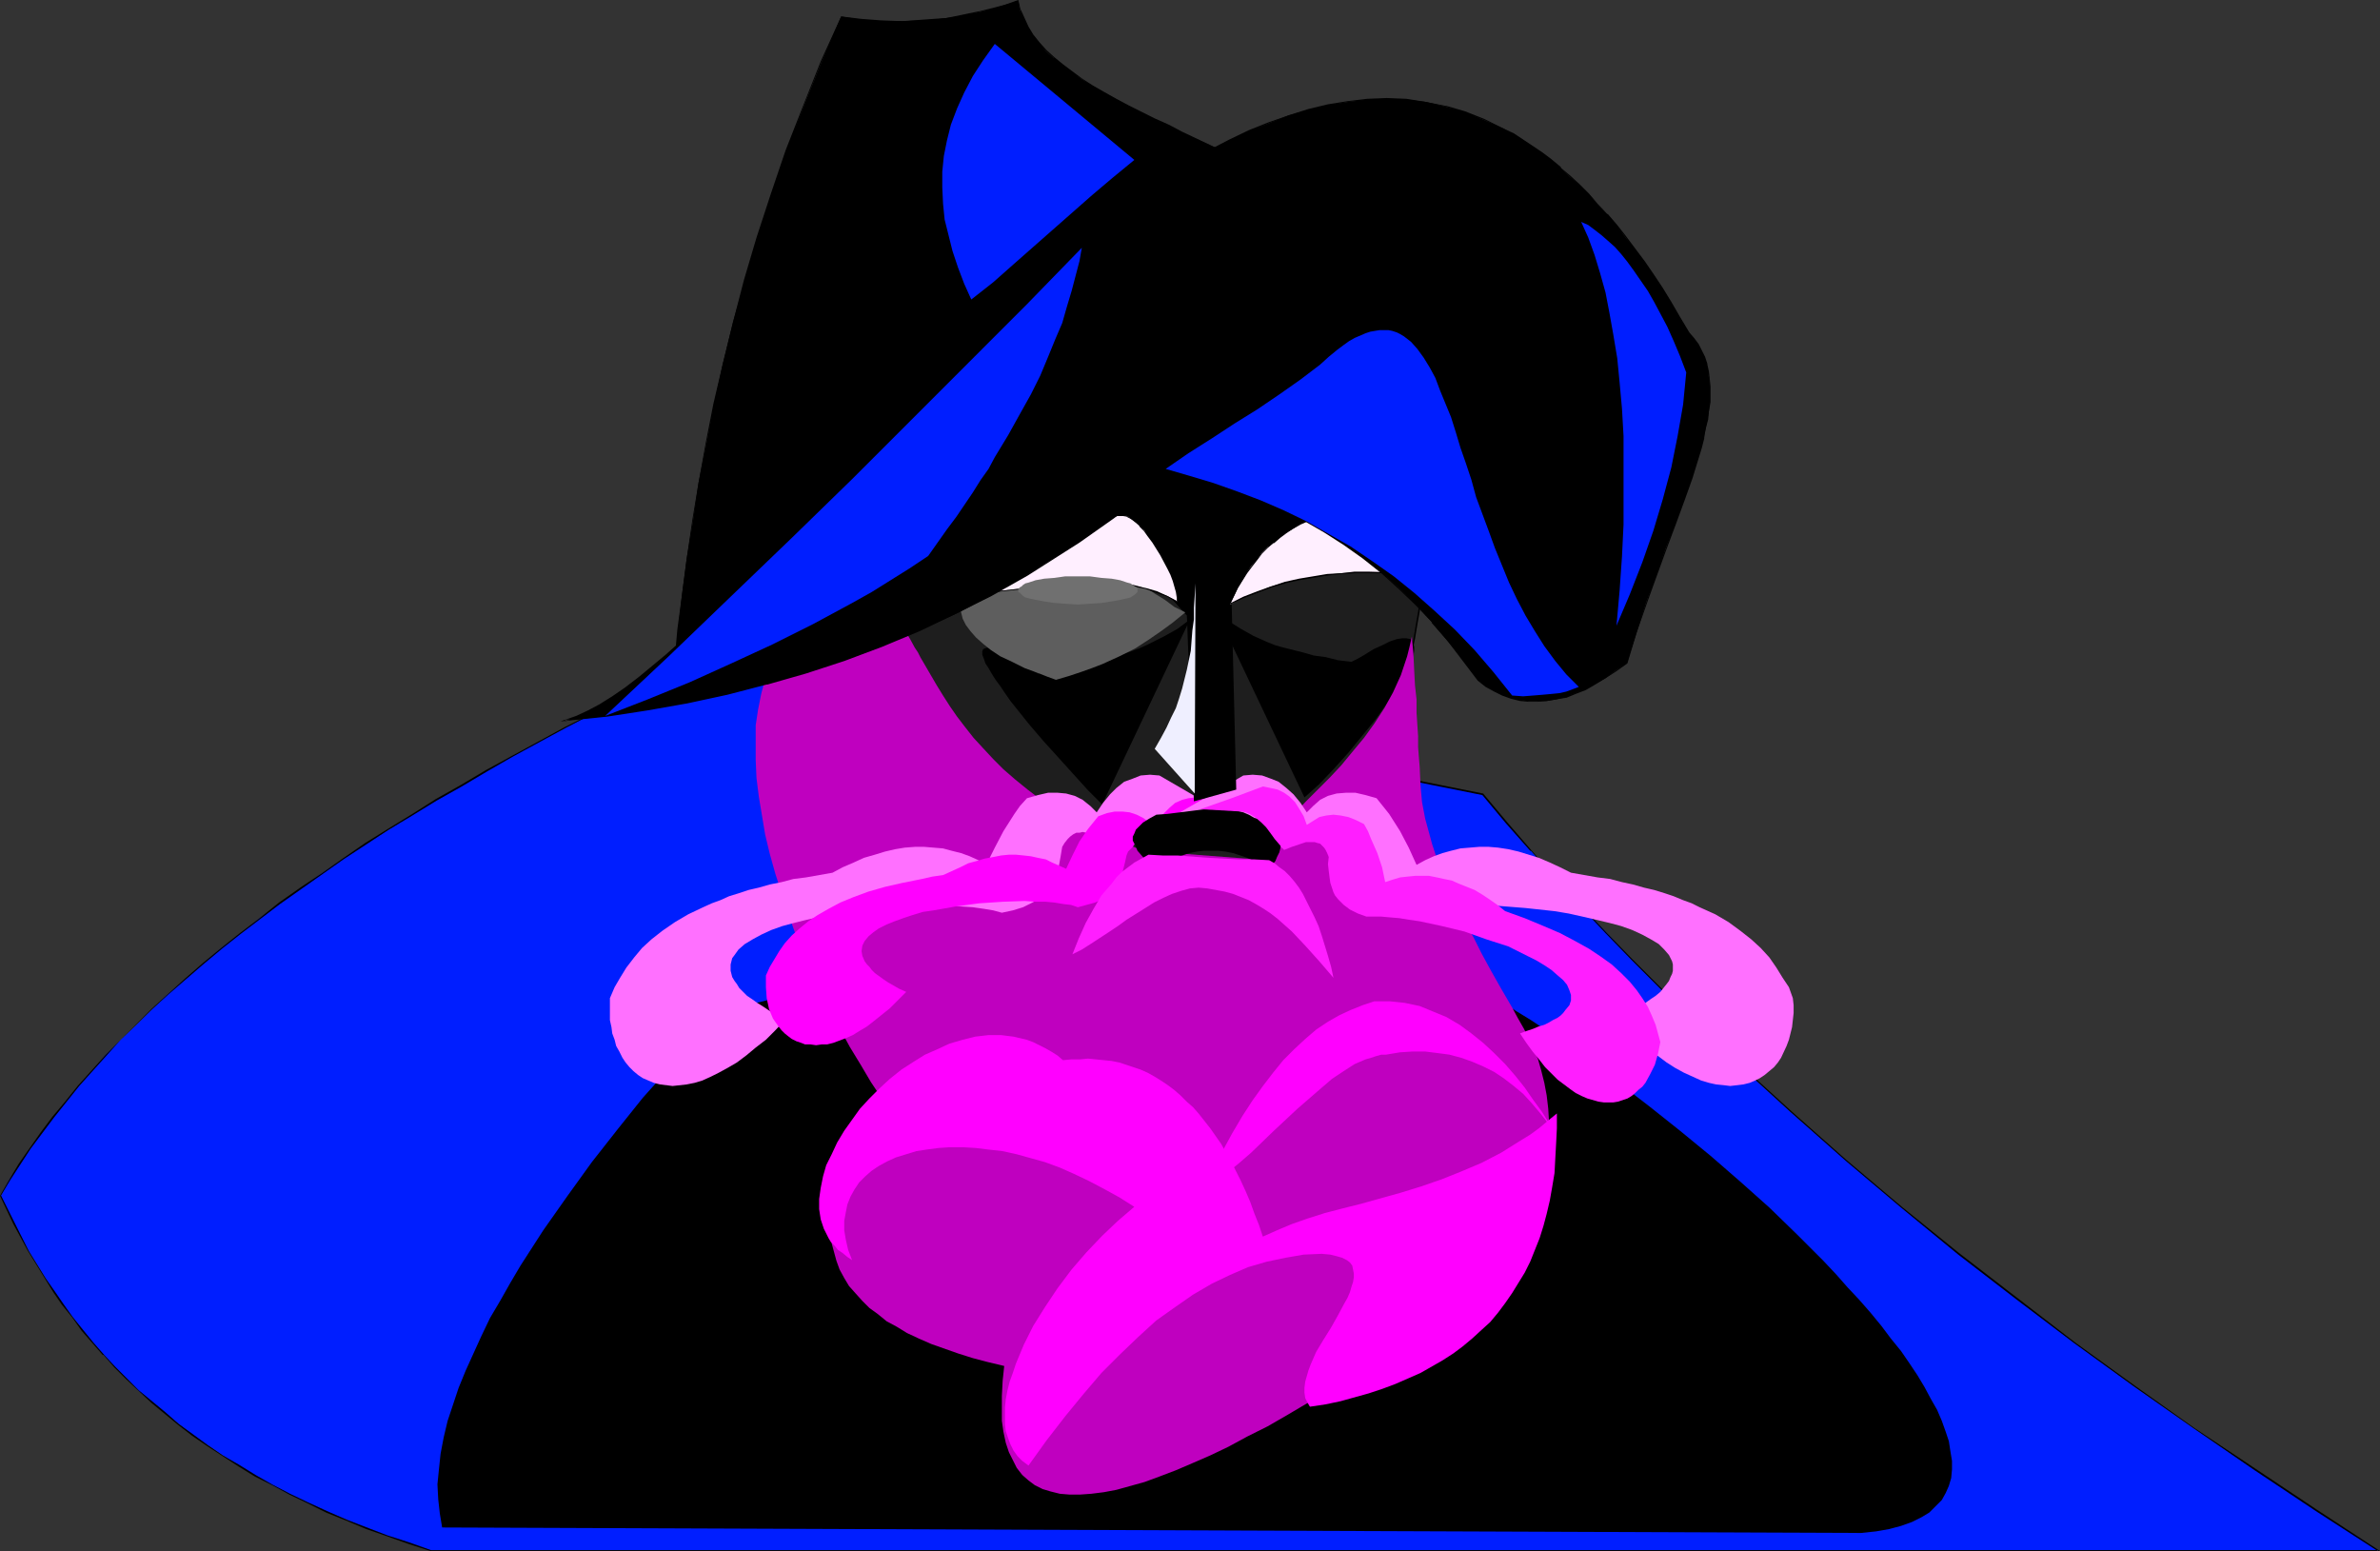 <?xml version="1.0" encoding="UTF-8" standalone="no"?>
<svg
   version="1.0"
   width="129.809mm"
   height="84.583mm"
   id="svg40"
   sodipodi:docname="Sorcerer 1.wmf"
   xmlns:inkscape="http://www.inkscape.org/namespaces/inkscape"
   xmlns:sodipodi="http://sodipodi.sourceforge.net/DTD/sodipodi-0.dtd"
   xmlns="http://www.w3.org/2000/svg"
   xmlns:svg="http://www.w3.org/2000/svg">
  <rect width="100%" height="100%" fill="#333333" stroke="none"/>
  <sodipodi:namedview
     id="namedview40"
     pagecolor="#ffffff"
     bordercolor="#000000"
     borderopacity="0.25"
     inkscape:showpageshadow="2"
     inkscape:pageopacity="0.0"
     inkscape:pagecheckerboard="0"
     inkscape:deskcolor="#d1d1d1"
     inkscape:document-units="mm" />
  <defs
     id="defs1">
    <pattern
       id="WMFhbasepattern"
       patternUnits="userSpaceOnUse"
       width="6"
       height="6"
       x="0"
       y="0" />
  </defs>
  <path
     style="fill:#001eff;fill-opacity:1;fill-rule:evenodd;stroke:none"
     d="m 122.331,146.912 -5.656,3.071 -5.656,2.909 -5.333,2.909 -5.494,3.071 -5.171,3.071 -5.171,2.909 -4.848,3.071 -4.848,3.071 -4.848,2.909 -4.525,3.071 -4.525,3.071 -4.363,3.071 -4.202,3.071 -4.202,3.071 -3.878,3.071 -4.04,3.071 -3.717,3.232 -3.555,3.071 -3.555,3.071 -3.394,3.232 -3.232,3.232 -3.232,3.071 -3.07,3.071 -2.747,3.232 -2.909,3.232 -2.586,3.232 -2.586,3.232 -2.424,3.232 -2.262,3.071 -2.262,3.394 -2.101,3.071 -1.778,3.394 2.747,5.818 3.07,5.657 3.394,5.495 1.778,2.748 1.778,2.748 2.101,2.586 1.939,2.586 2.101,2.586 2.262,2.586 2.262,2.424 2.586,2.586 2.424,2.424 2.586,2.263 2.747,2.263 2.909,2.263 2.909,2.263 3.07,2.101 3.07,2.101 3.232,2.101 3.394,2.101 3.555,1.939 3.717,1.939 3.717,1.778 3.878,1.778 4.04,1.616 4.04,1.778 4.363,1.616 4.363,1.455 4.525,1.455 h 401.576 l -12.766,-8.243 -12.766,-8.404 -12.443,-8.404 -12.443,-8.727 -12.12,-8.889 -12.12,-9.212 -11.958,-9.212 -11.635,-9.536 -11.635,-9.859 -11.312,-9.859 -11.15,-10.182 -10.827,-10.505 -10.827,-10.829 -5.171,-5.495 -5.171,-5.495 -5.171,-5.657 -5.171,-5.657 -5.01,-5.818 -5.01,-5.818 -143.662,-28.768 -19.715,5.98 z"
     id="path1" />
  <path
     style="fill:#000000;fill-opacity:1;fill-rule:evenodd;stroke:none"
     d="m 122.331,146.912 -5.818,2.909 -10.989,5.98 -5.333,2.909 -5.171,3.071 -5.171,2.909 -4.848,3.071 -5.01,3.071 -4.686,2.909 -4.686,3.232 -4.363,3.071 -4.363,2.909 -4.363,3.071 -4.04,3.232 -4.04,3.071 -3.878,3.071 -3.717,3.071 -3.717,3.232 -3.394,3.071 v 0 l -3.394,3.071 -6.464,6.465 -3.07,3.071 -2.909,3.232 v 0 l -2.909,3.232 -2.586,3.232 -2.586,3.071 -2.424,3.232 -2.262,3.232 -2.262,3.232 -1.939,3.232 L 0,246.47 l 2.747,5.818 3.07,5.657 3.394,5.495 1.778,2.909 1.778,2.586 2.101,2.586 1.939,2.748 2.262,2.586 2.101,2.424 h 0.162 l 2.262,2.586 2.424,2.424 2.586,2.424 v 0 l 2.586,2.424 2.747,2.263 2.747,2.263 2.909,2.263 3.07,2.101 3.232,2.101 3.232,2.101 3.394,2.101 3.555,1.778 3.555,1.939 3.717,1.778 3.878,1.939 4.04,1.616 4.202,1.778 4.202,1.455 4.525,1.616 4.525,1.455 h 401.899 l -13.09,-8.566 -12.605,-8.404 -12.605,-8.404 -12.282,-8.727 -12.282,-8.889 -11.958,-9.212 -11.958,-9.212 -11.797,-9.536 -11.474,-9.697 -11.312,-10.02 v 0 l -11.15,-10.182 -10.989,-10.505 -10.666,-10.667 -5.333,-5.495 -5.171,-5.495 -5.171,-5.657 -5.01,-5.657 v 0 l -5.01,-5.818 -5.01,-5.98 -143.824,-28.768 -19.877,5.98 -19.715,6.142 v 0.162 l 19.877,-5.98 19.715,-5.98 v 0 l 143.662,28.768 v 0 l 4.848,5.818 5.01,5.657 h 0.162 l 5.01,5.818 5.171,5.657 5.171,5.495 5.333,5.495 10.666,10.667 10.989,10.505 11.15,10.182 v 0 l 11.312,10.02 11.474,9.697 11.797,9.697 11.958,9.212 11.958,9.051 12.282,8.889 12.443,8.727 12.443,8.566 12.605,8.404 12.766,8.243 0.162,-0.162 H 88.718 88.88 l -4.525,-1.616 -4.525,-1.455 -4.202,-1.616 -4.202,-1.616 -4.04,-1.778 -3.878,-1.778 -3.717,-1.778 -3.717,-1.939 -3.394,-1.939 -3.394,-2.101 -3.394,-1.939 -3.07,-2.101 -3.07,-2.263 -2.909,-2.101 -2.747,-2.424 -2.747,-2.263 -2.747,-2.263 v 0 l -2.424,-2.424 -2.424,-2.424 -2.262,-2.424 v 0 l -2.262,-2.586 -2.101,-2.586 -2.101,-2.586 -1.939,-2.748 -1.778,-2.586 -1.939,-2.748 -3.394,-5.495 -2.909,-5.818 -2.909,-5.818 v 0.162 l 1.939,-3.232 2.101,-3.232 2.101,-3.232 2.424,-3.232 2.424,-3.232 2.586,-3.232 2.586,-3.232 2.747,-3.071 v 0 l 2.909,-3.232 2.909,-3.232 6.464,-6.303 3.394,-3.071 v 0 l 3.555,-3.071 3.555,-3.071 3.878,-3.232 3.878,-3.071 4.04,-3.071 4.04,-3.071 4.363,-3.071 4.363,-3.071 4.363,-3.071 4.686,-3.071 4.686,-3.071 4.848,-2.909 5.01,-3.071 5.171,-2.909 5.171,-3.071 5.333,-3.071 10.989,-5.98 5.656,-2.909 z"
     id="path2" />
  <path
     style="fill:#000000;fill-opacity:1;fill-rule:evenodd;stroke:none"
     d="m 284.092,194.913 -3.878,1.293 -3.878,1.131 -3.878,0.97 -4.202,0.808 -4.04,0.808 -4.202,0.485 -4.202,0.646 -4.363,0.323 -8.726,0.485 -8.888,0.162 -9.05,0.162 h -17.938 -9.05 l -8.888,0.162 -8.726,0.485 -4.202,0.485 -4.363,0.485 -4.202,0.646 -4.202,0.646 -4.04,0.808 -3.878,0.97 -3.878,1.131 -3.878,1.293 -2.262,2.586 -2.424,2.586 -2.586,2.909 -2.424,2.748 -2.586,3.071 -2.747,3.071 -5.171,6.465 -5.333,6.788 -5.01,6.95 -5.01,7.111 -4.686,7.273 -2.101,3.556 -2.101,3.717 -2.101,3.556 -1.778,3.717 -1.616,3.556 -1.616,3.556 -1.454,3.556 -1.131,3.394 -1.131,3.394 -0.808,3.394 -0.646,3.394 -0.323,3.071 -0.323,3.232 0.162,3.071 0.323,2.909 0.485,2.909 292.496,1.131 3.07,-0.323 2.747,-0.485 2.424,-0.646 2.262,-0.808 1.939,-0.97 1.616,-0.97 1.293,-1.293 1.293,-1.293 0.808,-1.455 0.646,-1.455 0.485,-1.616 0.162,-1.778 v -1.778 l -0.323,-1.939 -0.323,-2.101 -0.646,-1.939 -0.808,-2.263 -0.97,-2.263 -1.293,-2.263 -1.293,-2.424 -1.454,-2.424 -1.616,-2.424 -1.778,-2.586 -2.101,-2.586 -1.939,-2.586 -2.262,-2.748 -2.262,-2.586 -2.424,-2.586 -2.424,-2.748 -2.586,-2.748 -5.494,-5.495 -5.656,-5.495 -5.979,-5.333 -6.141,-5.333 -6.302,-5.172 -6.302,-5.01 -6.302,-4.849 -6.141,-4.525 -6.141,-4.364 -2.909,-2.101 -2.909,-1.939 -2.909,-1.778 -2.747,-1.778 -2.747,-1.616 -2.747,-1.616 -2.586,-1.293 -2.424,-1.455 -2.262,-1.131 -2.262,-1.131 -2.101,-0.808 -2.101,-0.97 -1.778,-0.646 -1.778,-0.485 -1.616,-0.485 z"
     id="path3" />
  <path
     style="fill:#000000;fill-opacity:1;fill-rule:evenodd;stroke:none"
     d="m 287.648,51.072 -3.07,-2.101 -3.07,-1.939 -6.464,-4.04 -6.302,-3.394 -6.464,-3.394 -6.302,-3.071 -6.302,-3.071 -5.979,-2.748 -2.909,-1.455 -2.909,-1.293 -5.333,-2.748 -2.586,-1.455 -2.424,-1.293 -2.424,-1.455 -2.101,-1.293 -2.101,-1.455 -1.939,-1.455 -1.778,-1.455 -1.616,-1.455 -1.293,-1.616 -1.293,-1.616 -1.131,-1.778 -0.808,-1.616 -0.808,-1.778 -0.323,-1.939 -2.586,0.808 -2.586,0.808 -2.586,0.646 -2.424,0.485 -2.262,0.485 -2.424,0.323 -2.424,0.323 -2.262,0.162 -4.363,0.162 h -4.363 l -4.202,-0.323 -4.04,-0.646 -4.04,9.374 -3.717,9.212 -3.555,9.051 -3.07,9.051 -2.909,8.889 -2.586,8.889 -2.424,8.566 -2.101,8.566 -1.778,8.243 -1.616,8.243 -1.616,8.081 -1.131,7.758 -1.293,7.758 -0.97,7.434 -0.808,7.273 -0.646,7.111 8.726,-4.849 9.05,-5.01 9.05,-5.172 9.373,-5.495 9.373,-5.495 9.534,-5.495 19.069,-11.313 19.23,-11.475 9.373,-5.495 9.534,-5.495 9.211,-5.495 9.211,-5.172 9.05,-5.01 z"
     id="path4" />
  <path
     style="fill:#000000;fill-opacity:1;fill-rule:evenodd;stroke:none"
     d="m 287.809,51.072 -3.232,-2.263 -3.07,-1.939 -6.302,-3.879 -6.464,-3.556 -6.464,-3.394 -6.302,-3.071 -6.141,-2.909 -6.141,-2.909 -2.747,-1.455 -2.909,-1.293 -5.494,-2.748 -2.424,-1.293 -2.586,-1.455 -2.262,-1.293 -2.262,-1.455 -1.939,-1.455 -1.939,-1.455 -1.778,-1.455 v 0 l -1.616,-1.455 v 0 l -1.454,-1.616 -1.293,-1.616 -0.97,-1.616 -0.808,-1.778 -0.808,-1.778 V 2.101 L 209.918,0 l -2.747,0.97 -2.424,0.646 v 0 l -2.586,0.646 -2.424,0.485 -2.262,0.485 -2.424,0.485 -2.424,0.162 -2.262,0.162 -4.363,0.323 -4.363,-0.162 -4.202,-0.323 -4.04,-0.485 -4.202,9.212 -3.717,9.374 -3.555,9.051 -3.07,9.051 -2.909,8.889 -2.586,8.727 -2.262,8.727 v 0 l -2.101,8.566 -1.939,8.243 -1.616,8.243 -1.454,8.081 -1.293,7.758 -1.131,7.758 -0.97,7.434 -0.97,7.273 -0.646,7.273 9.05,-4.849 8.888,-5.01 9.211,-5.333 9.211,-5.333 9.534,-5.495 9.373,-5.657 19.069,-11.313 19.23,-11.313 9.534,-5.495 9.373,-5.495 9.211,-5.495 9.211,-5.172 9.05,-5.01 8.888,-5.01 h -0.162 l -8.888,4.687 -9.05,5.01 -9.05,5.333 -9.373,5.333 -9.373,5.495 -9.534,5.657 -19.069,11.313 -19.069,11.313 -9.534,5.495 -9.373,5.495 -9.373,5.495 -9.211,5.172 -8.888,5.01 -8.726,4.849 0.162,0.162 0.646,-7.111 0.808,-7.273 0.97,-7.434 1.131,-7.758 1.293,-7.758 1.454,-8.081 1.778,-8.243 1.778,-8.243 2.101,-8.566 v 0 l 2.424,-8.566 2.586,-8.727 2.909,-8.889 3.07,-9.051 3.394,-9.212 3.717,-9.212 4.202,-9.212 h -0.162 l 4.04,0.646 4.202,0.323 h 4.363 l 4.363,-0.162 2.262,-0.162 2.424,-0.323 2.424,-0.323 2.262,-0.485 2.424,-0.646 2.586,-0.485 v 0 l 2.586,-0.808 2.586,-0.808 -0.162,-0.162 0.485,1.939 v 0 l 0.646,1.778 0.808,1.778 1.131,1.616 1.293,1.616 1.454,1.616 v 0 l 1.616,1.455 v 0.162 l 1.778,1.455 1.939,1.455 2.101,1.293 2.101,1.455 2.424,1.455 2.424,1.293 2.586,1.455 5.333,2.748 2.909,1.293 2.909,1.455 5.979,2.748 6.141,2.909 6.464,3.232 6.302,3.232 6.464,3.556 6.302,3.879 3.232,2.101 3.07,2.101 V 51.072 Z"
     id="path5" />
  <path
     style="fill:#1e1e1e;fill-opacity:1;fill-rule:evenodd;stroke:none"
     d="m 173.881,115.073 0.97,2.101 0.485,1.131 0.646,1.131 1.131,2.424 1.131,2.424 1.293,2.748 1.293,2.748 1.454,2.909 1.616,2.909 1.616,3.071 1.616,3.232 1.778,3.071 1.778,3.394 1.939,3.232 1.939,3.394 4.363,6.788 4.525,6.626 2.424,3.394 2.586,3.232 2.747,3.394 2.747,3.071 2.747,3.232 2.909,3.071 3.07,3.071 3.07,2.748 3.232,2.909 3.394,2.586 3.394,2.586 3.555,2.424 3.717,2.263 3.717,2.101 3.717,-2.586 3.555,-2.909 3.232,-2.909 3.232,-2.909 2.909,-3.071 2.747,-3.232 2.586,-3.232 2.424,-3.232 2.262,-3.232 2.101,-3.394 1.939,-3.394 1.778,-3.394 1.616,-3.394 1.454,-3.394 1.293,-3.394 1.293,-3.394 1.131,-3.394 1.131,-3.232 0.97,-3.394 0.808,-3.232 0.808,-3.232 0.646,-3.071 0.646,-3.071 0.485,-3.071 0.485,-2.909 0.485,-2.748 0.323,-2.748 0.323,-2.586 0.323,-2.586 0.323,-2.263 0.162,-2.263 0.162,-2.101 -44.44,-31.354 -4.202,2.748 -4.525,2.586 -4.525,2.424 -4.848,2.101 -4.686,2.101 -5.01,1.939 -10.019,3.556 -10.019,3.717 -4.848,1.939 -5.01,1.939 -4.686,2.101 -4.686,2.424 -4.363,2.586 z"
     id="path6" />
  <path
     style="fill:#000000;fill-opacity:1;fill-rule:evenodd;stroke:none"
     d="m 173.72,115.073 0.97,2.101 0.646,1.131 0.485,1.131 1.131,2.424 1.131,2.586 1.293,2.586 1.454,2.909 1.293,2.748 1.616,3.071 1.616,3.071 1.616,3.071 1.778,3.232 1.778,3.232 1.939,3.394 1.939,3.232 4.363,6.788 4.686,6.788 2.424,3.232 2.586,3.394 2.586,3.232 2.747,3.232 v 0 l 2.909,3.071 2.909,3.071 3.07,3.071 3.07,2.909 v 0 l 3.232,2.909 3.232,2.586 3.555,2.586 3.555,2.424 3.555,2.263 3.878,2.101 3.717,-2.748 3.555,-2.748 v 0 l 3.394,-3.071 3.07,-2.909 3.07,-3.071 v 0 l 2.747,-3.071 2.586,-3.232 2.262,-3.232 2.262,-3.394 2.101,-3.394 1.939,-3.232 1.778,-3.394 1.616,-3.394 1.616,-3.394 1.293,-3.556 1.293,-3.232 1.131,-3.394 1.131,-3.394 0.97,-3.232 v -0.162 l 0.808,-3.232 0.646,-3.232 0.808,-3.071 0.485,-3.071 0.646,-3.071 0.485,-2.909 0.485,-2.748 0.323,-2.748 0.323,-2.586 0.162,-2.586 0.323,-2.263 0.323,-2.263 0.162,-2.101 -44.602,-31.354 -4.202,2.748 -4.525,2.424 -4.686,2.424 -4.686,2.101 -4.848,2.101 -4.848,1.939 -10.019,3.556 -10.019,3.717 -5.01,1.939 -4.848,2.101 -4.848,2.101 -4.525,2.263 -4.525,2.586 -4.363,2.909 0.323,0.162 4.202,-2.748 4.525,-2.586 4.525,-2.424 4.848,-2.101 4.848,-2.101 4.848,-1.778 10.019,-3.717 10.181,-3.717 4.848,-1.939 4.848,-1.939 4.686,-2.101 4.686,-2.424 4.363,-2.586 4.363,-2.748 h -0.162 L 294.112,111.679 v -0.162 l -0.323,2.101 -0.162,2.263 -0.323,2.263 -0.323,2.586 -0.323,2.586 -0.323,2.748 -0.485,2.748 -0.485,2.909 -0.485,3.071 -0.646,3.071 -0.646,3.071 -0.808,3.232 -0.808,3.232 v 0 l -0.97,3.232 -0.97,3.394 -1.131,3.394 -1.293,3.394 -1.454,3.394 -1.454,3.394 -1.616,3.394 -1.778,3.394 -1.939,3.394 -2.101,3.232 -2.262,3.394 -2.424,3.232 -2.586,3.232 -2.747,3.071 h 0.162 l -3.07,3.071 -3.07,3.071 -3.394,2.909 v -0.162 l -3.394,2.909 -3.717,2.748 v 0 l -3.717,-2.263 -3.717,-2.101 -3.394,-2.424 -3.555,-2.586 -3.232,-2.748 -3.232,-2.748 v 0 l -3.232,-2.909 -2.909,-3.071 -3.07,-3.071 -2.747,-3.071 v 0 l -2.747,-3.232 -2.586,-3.232 -2.586,-3.394 -2.424,-3.232 -4.525,-6.788 -4.363,-6.626 -1.939,-3.394 -1.939,-3.394 -1.939,-3.232 -1.616,-3.232 -1.778,-3.071 -1.616,-3.071 -1.454,-2.909 -1.454,-2.909 -1.293,-2.909 -1.293,-2.586 -1.293,-2.586 -0.97,-2.263 -0.646,-1.293 -0.485,-0.97 -0.97,-2.101 v 0.162 z"
     id="path7" />
  <path
     style="fill:#000000;fill-opacity:1;fill-rule:evenodd;stroke:none"
     d="m 245.309,127.679 -18.099,38.142 -2.909,-2.909 -3.07,-3.394 -6.141,-6.788 -2.909,-3.394 -2.586,-3.232 -1.293,-1.616 -1.131,-1.616 -0.97,-1.455 -0.97,-1.293 -0.808,-1.293 -0.646,-1.131 -0.646,-0.97 -0.323,-0.97 -0.323,-0.808 v -0.646 l 0.162,-0.485 0.323,-0.162 0.485,-0.162 0.808,0.162 0.97,0.323 1.293,0.485 1.454,0.646 1.616,0.97 0.97,0.646 1.131,0.646 2.262,1.455 2.909,-0.485 2.747,-0.485 2.424,-0.485 2.424,-0.646 2.424,-0.485 2.101,-0.646 2.101,-0.646 1.939,-0.646 1.778,-0.646 1.778,-0.808 1.616,-0.808 1.616,-0.808 2.909,-1.616 z"
     id="path8" />
  <path
     style="fill:#000000;fill-opacity:1;fill-rule:evenodd;stroke:none"
     d="m 250.803,126.225 18.099,38.142 3.07,-2.748 3.07,-3.232 2.909,-3.232 2.909,-3.556 2.747,-3.394 2.424,-3.394 1.131,-1.616 0.97,-1.455 0.808,-1.455 0.808,-1.455 0.646,-1.293 0.485,-1.293 0.485,-1.131 0.162,-0.97 v -0.808 l -0.162,-0.646 -0.162,-0.646 -0.485,-0.323 -0.808,-0.162 h -0.808 l -1.131,0.162 -1.454,0.485 -1.616,0.808 -1.778,0.808 -2.101,1.293 -1.131,0.646 -1.293,0.646 -2.747,-0.323 -2.586,-0.646 -2.424,-0.323 -2.262,-0.646 -1.939,-0.485 -1.939,-0.485 -1.778,-0.485 -1.616,-0.646 -2.909,-1.293 -2.586,-1.455 -2.586,-1.616 z"
     id="path9" />
  <path
     style="fill:#bf00bf;fill-opacity:1;fill-rule:evenodd;stroke:none"
     d="m 235.774,175.357 23.27,1.778 1.616,-2.263 1.939,-2.424 1.939,-2.424 2.262,-2.263 2.262,-2.424 2.424,-2.424 2.586,-2.586 2.424,-2.586 2.262,-2.748 2.424,-2.909 2.101,-2.909 2.101,-3.232 1.778,-3.232 1.616,-3.556 0.646,-1.939 0.646,-1.939 0.485,-1.939 0.485,-2.101 0.323,3.556 0.162,3.394 0.162,3.071 0.323,2.909 v 2.748 l 0.162,2.424 0.162,2.424 v 2.263 l 0.162,2.101 0.162,1.939 0.162,3.717 0.323,3.556 0.646,3.394 0.97,3.556 0.485,1.778 0.646,1.939 0.646,2.101 0.97,2.263 0.97,2.101 1.131,2.424 1.293,2.748 1.293,2.748 1.616,2.909 1.616,3.232 1.939,3.556 2.101,3.717 2.262,3.879 1.131,2.101 1.293,2.263 0.97,1.939 0.97,2.101 0.97,2.263 0.646,2.263 0.646,2.586 0.485,2.586 0.323,2.748 0.162,2.748 v 2.909 2.909 l -0.323,2.909 -0.323,3.071 -0.485,3.071 -0.808,2.909 -0.808,3.071 -0.97,2.909 -1.293,2.909 -1.293,2.748 -1.616,2.748 -1.616,2.748 -1.939,2.586 -1.939,2.424 -2.262,2.263 -2.424,2.263 -2.747,1.939 -2.747,1.939 -3.07,1.616 -3.232,1.455 -3.394,1.293 -3.717,1.131 -3.717,0.646 -4.04,0.646 -4.686,2.586 -4.363,2.586 -4.202,2.424 -4.202,2.101 -3.878,2.101 -3.717,1.778 -3.717,1.616 -3.394,1.455 -3.394,1.293 -3.07,1.131 -2.909,0.808 -2.909,0.808 -2.586,0.485 -2.586,0.323 -2.262,0.162 h -2.262 l -1.939,-0.162 -1.939,-0.485 -1.616,-0.485 -1.616,-0.808 -1.293,-0.97 -1.293,-1.131 -1.131,-1.455 -0.808,-1.616 -0.808,-1.616 -0.646,-1.939 -0.485,-2.263 -0.323,-2.263 v -2.586 -2.586 l 0.162,-3.071 0.323,-3.071 -3.394,-0.808 -3.07,-0.808 -3.07,-0.97 -2.747,-0.97 -2.747,-0.97 -2.586,-1.131 -2.424,-1.131 -2.101,-1.293 -2.101,-1.131 -1.778,-1.455 -1.778,-1.293 -1.454,-1.455 -1.454,-1.616 -1.293,-1.455 -0.97,-1.616 -0.97,-1.778 -0.646,-1.778 -0.485,-1.778 -0.485,-1.778 -0.162,-1.939 v -2.101 -2.101 l 0.323,-1.939 0.485,-2.263 0.646,-2.263 0.646,-2.263 0.97,-2.424 1.293,-2.263 1.131,-2.586 1.616,-2.424 1.616,-2.586 1.778,-2.748 -2.262,-3.394 -2.101,-3.556 -2.262,-3.717 -2.101,-3.879 -1.939,-3.717 -2.101,-4.04 -1.778,-3.879 -1.616,-4.04 -1.778,-4.04 -1.454,-4.04 -1.293,-4.04 -1.293,-4.04 -1.131,-4.04 -0.97,-4.04 -0.646,-3.879 -0.646,-3.879 -0.485,-3.879 -0.162,-3.717 v -3.556 -3.556 l 0.485,-3.232 0.646,-3.232 0.808,-3.071 0.97,-2.909 1.454,-2.748 1.454,-2.586 1.939,-2.424 2.101,-2.101 1.131,-0.97 1.293,-0.808 1.293,-0.808 1.454,-0.97 1.454,-0.646 1.454,-0.646 1.616,-0.646 1.778,-0.485 1.293,0.323 1.131,0.485 1.131,0.808 1.131,0.808 0.97,0.97 0.97,1.293 0.97,1.131 0.97,1.455 1.939,3.232 0.97,1.778 0.646,0.97 0.485,0.97 2.262,3.879 1.131,1.939 1.293,2.101 1.454,2.263 1.454,2.101 1.616,2.101 1.778,2.263 1.939,2.101 2.101,2.263 2.101,2.101 2.424,2.101 2.586,2.101 2.747,2.101 2.909,1.939 3.07,1.778 3.394,1.778 3.717,1.778 3.878,1.616 z"
     id="path10" />
  <path
     style="fill:#ff70ff;fill-opacity:1;fill-rule:evenodd;stroke:none"
     d="m 254.035,168.569 -15.029,-8.727 -1.939,-0.162 -1.939,0.162 -1.616,0.646 -1.778,0.646 -1.616,1.293 -1.293,1.293 -1.454,1.778 -1.293,1.939 -1.293,-1.293 -1.616,-1.293 -1.616,-0.808 -1.778,-0.485 -1.778,-0.162 h -1.939 l -2.101,0.485 -2.262,0.646 -1.454,1.616 -1.131,1.616 -2.262,3.556 -1.778,3.394 -1.778,3.556 -1.616,-0.97 -1.778,-0.808 -1.778,-0.646 -1.939,-0.485 -1.778,-0.485 -1.939,-0.162 -1.939,-0.162 h -1.939 l -2.101,0.162 -1.939,0.323 -2.101,0.485 -2.101,0.646 -2.262,0.646 -2.101,0.97 -2.262,0.97 -2.101,1.131 -2.747,0.485 -2.747,0.485 -2.586,0.323 -2.424,0.646 -2.424,0.485 -2.262,0.646 -2.101,0.485 -1.939,0.646 -2.101,0.646 -1.778,0.808 -1.778,0.646 -1.778,0.808 -3.07,1.455 -2.747,1.616 -2.586,1.778 -2.262,1.778 -1.939,1.778 -1.616,1.939 -1.616,2.101 -1.293,2.101 -1.131,1.939 -0.97,2.263 v 1.455 1.616 1.455 l 0.323,1.455 0.162,1.293 0.485,1.293 0.323,1.293 0.646,1.131 0.646,1.293 0.646,0.97 0.808,0.97 0.808,0.808 0.97,0.808 0.97,0.646 1.131,0.485 1.131,0.485 1.293,0.323 1.293,0.162 1.293,0.162 1.454,-0.162 1.454,-0.162 1.616,-0.323 1.616,-0.485 1.778,-0.808 1.616,-0.808 1.778,-0.97 1.939,-1.131 1.939,-1.455 1.939,-1.616 2.101,-1.616 1.939,-1.939 2.101,-2.263 -1.616,-0.808 -1.454,-0.808 -1.454,-0.97 -1.293,-0.808 -1.131,-0.808 -0.97,-0.646 -0.808,-0.808 -0.808,-0.808 -0.485,-0.808 -0.485,-0.646 -0.485,-0.808 -0.162,-0.646 -0.162,-0.646 v -0.646 -0.646 l 0.162,-0.646 0.162,-0.646 0.485,-0.646 0.808,-1.131 1.293,-1.131 1.616,-0.97 1.778,-0.97 2.101,-0.97 2.262,-0.808 2.424,-0.646 2.586,-0.646 2.909,-0.646 2.747,-0.646 3.07,-0.485 5.979,-0.646 5.979,-0.485 5.818,-0.162 2.747,0.162 2.586,0.162 2.424,0.162 2.262,0.323 1.939,0.323 1.778,0.485 2.262,-0.485 2.101,-0.646 1.939,-0.97 0.97,-0.485 0.808,-0.646 0.808,-0.808 0.646,-0.808 0.646,-0.97 0.646,-1.131 0.485,-1.455 0.485,-1.455 0.323,-1.778 0.323,-1.939 0.485,-0.808 0.646,-0.808 0.485,-0.485 0.646,-0.485 0.646,-0.323 h 0.646 l 0.646,-0.162 0.808,0.162 0.808,0.162 0.646,0.162 1.778,0.808 1.616,0.97 1.778,1.293 1.616,-1.131 1.293,-1.293 1.293,-1.293 1.454,-1.293 1.454,-1.131 1.616,-0.808 0.808,-0.323 0.97,-0.323 0.97,-0.162 h 1.131 z"
     id="path11" />
  <path
     style="fill:#ff70ff;fill-opacity:1;fill-rule:evenodd;stroke:none"
     d="m 157.075,209.136 -3.07,-0.162 -2.909,-0.485 -2.586,-0.323 -2.424,-0.646 -2.101,-0.485 -1.939,-0.646 -1.616,-0.808 -1.454,-0.808 -1.131,-0.97 -0.97,-0.97 -0.646,-0.97 -0.485,-1.131 -0.323,-1.293 0.162,-1.293 0.162,-1.455 0.485,-1.455 -1.293,1.455 -1.131,1.293 -1.131,1.455 -0.97,1.455 -0.808,1.455 -0.808,1.455 -0.485,1.455 -0.323,1.455 -0.162,1.616 -0.162,1.455 0.162,1.616 0.323,1.455 0.646,1.616 0.646,1.455 0.97,1.616 1.293,1.616 1.131,0.485 1.293,0.485 h 1.293 1.454 l 1.454,-0.162 1.293,-0.485 1.616,-0.485 1.454,-0.646 1.616,-0.97 1.454,-0.808 1.778,-1.131 1.616,-1.131 3.232,-2.424 z"
     id="path12" />
  <path
     style="fill:#ff70ff;fill-opacity:1;fill-rule:evenodd;stroke:none"
     d="m 200.707,179.074 0.808,0.323 0.646,0.323 0.323,0.323 0.323,0.323 v 0.323 0.323 l -0.323,0.808 -0.646,0.808 -0.485,0.808 -0.485,0.808 -0.162,0.323 -0.162,0.323 -0.646,-0.485 -0.808,-0.485 -0.97,-0.485 -0.97,-0.323 -1.131,-0.323 -1.131,-0.162 -2.424,-0.323 -2.747,-0.162 h -3.07 l -3.232,0.323 -3.555,0.323 -3.717,0.646 -3.878,0.646 -4.04,0.808 -4.202,0.808 -4.202,0.97 -4.363,0.97 -9.05,2.101 2.747,-0.485 2.586,-0.323 2.586,-0.646 2.586,-0.485 2.262,-0.646 2.424,-0.485 4.202,-1.293 4.04,-1.293 3.878,-1.293 1.616,-0.646 1.778,-0.646 3.232,-1.131 3.07,-1.131 2.747,-0.808 2.747,-0.646 2.586,-0.485 h 2.424 1.131 l 1.131,0.162 1.131,0.323 1.131,0.323 1.131,0.485 z"
     id="path13" />
  <path
     style="fill:#ff00ff;fill-opacity:1;fill-rule:evenodd;stroke:none"
     d="m 260.014,171.478 -5.979,-3.556 -5.979,-3.394 -1.616,-0.162 -1.454,0.162 -1.293,0.323 -1.454,0.646 -1.131,0.97 -1.131,1.131 -1.131,1.293 -0.97,1.616 -1.131,-1.131 -1.131,-0.808 -1.293,-0.646 -1.454,-0.485 -1.454,-0.162 h -1.616 l -1.616,0.323 -1.778,0.646 -2.101,2.586 -1.778,2.586 -1.454,2.909 -1.293,2.748 -1.454,-0.646 -1.454,-0.646 -1.293,-0.646 -1.616,-0.323 -1.454,-0.323 -1.454,-0.162 -1.616,-0.162 h -1.454 l -1.616,0.162 -1.616,0.323 -1.778,0.323 -1.616,0.485 -1.778,0.485 -1.616,0.808 -1.778,0.808 -1.778,0.808 -2.262,0.323 -2.101,0.485 -4.04,0.808 -3.555,0.808 -3.394,0.97 -3.07,1.131 -2.747,1.131 -2.424,1.293 -2.262,1.293 -1.939,1.293 -1.778,1.455 -1.616,1.455 -1.454,1.616 -1.131,1.616 -0.97,1.616 -0.97,1.616 -0.808,1.778 v 2.424 l 0.162,2.263 0.485,2.263 0.808,1.939 1.131,1.616 0.646,0.808 0.646,0.646 0.808,0.646 0.646,0.485 0.97,0.485 0.97,0.323 0.808,0.323 h 1.131 l 1.131,0.162 1.131,-0.162 h 1.131 l 1.293,-0.323 1.293,-0.485 1.293,-0.485 1.454,-0.646 1.293,-0.808 1.616,-0.97 1.454,-1.131 1.616,-1.293 1.616,-1.293 1.616,-1.616 1.778,-1.778 -1.454,-0.646 -1.131,-0.646 -1.131,-0.646 -0.97,-0.646 -1.778,-1.293 -0.646,-0.646 -0.485,-0.646 -0.485,-0.485 -0.485,-0.646 -0.485,-1.131 -0.162,-0.97 0.162,-1.131 0.485,-0.97 0.808,-0.97 0.97,-0.808 1.131,-0.808 1.616,-0.808 1.616,-0.646 1.778,-0.646 1.939,-0.646 2.101,-0.646 2.262,-0.323 4.525,-0.808 4.848,-0.646 4.848,-0.323 4.525,-0.162 2.262,0.162 h 2.101 l 1.778,0.162 1.939,0.323 1.454,0.162 1.454,0.485 1.778,-0.485 1.778,-0.485 1.454,-0.646 1.454,-0.97 0.485,-0.646 0.646,-0.646 0.646,-0.808 0.323,-0.808 0.485,-1.131 0.323,-1.293 0.323,-1.293 0.323,-1.455 0.323,-0.808 0.485,-0.485 0.485,-0.485 0.323,-0.485 0.646,-0.162 0.485,-0.162 h 0.485 0.646 l 1.131,0.485 1.454,0.485 1.293,0.808 1.293,0.97 1.293,-0.808 1.131,-0.97 2.101,-2.101 1.131,-0.808 1.293,-0.808 1.454,-0.485 0.808,-0.162 h 0.97 z"
     id="path14" />
  <path
     style="fill:#ff00ff;fill-opacity:1;fill-rule:evenodd;stroke:none"
     d="m 182.931,203.802 -2.586,-0.323 -2.262,-0.323 -2.101,-0.323 -1.939,-0.323 -1.616,-0.485 -1.454,-0.485 -1.293,-0.646 -1.131,-0.646 -0.97,-0.808 -0.808,-0.646 -0.485,-0.808 -0.485,-0.97 -0.162,-0.97 v -1.131 l 0.323,-0.97 0.323,-1.293 -1.939,2.263 -0.97,1.131 -0.808,1.131 -0.646,1.131 -0.485,1.131 -0.485,1.293 -0.323,1.131 -0.162,1.131 v 1.293 l 0.162,1.131 0.162,1.293 0.485,1.131 0.646,1.293 0.808,1.293 0.97,1.293 0.97,0.485 0.97,0.162 0.97,0.162 h 1.131 l 1.131,-0.323 1.131,-0.323 1.293,-0.323 1.131,-0.646 1.293,-0.646 1.293,-0.646 2.424,-1.778 2.747,-1.939 z"
     id="path15" />
  <path
     style="fill:#ff00ff;fill-opacity:1;fill-rule:evenodd;stroke:none"
     d="m 217.675,179.882 0.646,0.162 0.323,0.323 0.485,0.162 0.162,0.323 v 0.162 0.323 l -0.323,0.646 -0.323,0.646 -0.485,0.646 -0.485,0.646 -0.162,0.646 -1.131,-0.808 -1.616,-0.646 -1.778,-0.485 -1.939,-0.323 h -2.262 -2.424 l -2.586,0.162 -2.747,0.323 -3.07,0.323 -3.07,0.646 -3.232,0.485 -3.394,0.808 -3.394,0.646 -3.394,0.808 -7.11,1.778 4.202,-0.646 4.04,-0.97 3.717,-0.808 3.555,-1.131 3.07,-0.97 3.07,-1.131 2.747,-0.97 2.586,-0.97 2.424,-0.808 2.262,-0.646 2.101,-0.485 2.101,-0.323 1.939,-0.162 1.778,0.162 1.939,0.646 z"
     id="path16" />
  <path
     style="fill:#ff70ff;fill-opacity:1;fill-rule:evenodd;stroke:none"
     d="m 241.269,168.569 7.595,-4.364 7.434,-4.364 1.939,-0.162 1.939,0.162 1.778,0.646 1.616,0.646 1.616,1.293 1.454,1.293 1.454,1.778 1.293,1.939 1.293,-1.293 1.454,-1.293 1.616,-0.808 1.778,-0.485 1.939,-0.162 h 1.939 l 2.101,0.485 2.262,0.646 1.293,1.616 1.293,1.616 1.131,1.778 1.131,1.778 1.778,3.394 1.616,3.556 1.778,-0.97 1.778,-0.808 1.778,-0.646 1.778,-0.485 1.939,-0.485 1.939,-0.162 1.939,-0.162 h 1.939 l 1.939,0.162 2.101,0.323 2.101,0.485 2.101,0.646 2.101,0.646 2.262,0.97 2.101,0.97 2.262,1.131 2.747,0.485 2.747,0.485 2.586,0.323 2.424,0.646 2.262,0.485 2.262,0.646 2.101,0.485 2.101,0.646 1.939,0.646 1.939,0.808 1.778,0.646 1.616,0.808 3.232,1.455 2.747,1.616 2.424,1.778 2.262,1.778 1.939,1.778 1.778,1.939 1.454,2.101 1.293,2.101 1.293,1.939 0.808,2.263 0.162,1.455 v 1.616 l -0.162,1.455 -0.162,1.455 -0.323,1.293 -0.323,1.293 -0.485,1.293 -1.131,2.424 -0.646,0.97 -0.808,0.97 -0.97,0.808 -0.97,0.808 -0.97,0.646 -0.97,0.485 -1.131,0.485 -1.293,0.323 -1.293,0.162 -1.454,0.162 -1.293,-0.162 -1.616,-0.162 -1.454,-0.323 -1.616,-0.485 -1.778,-0.808 -1.778,-0.808 -1.778,-0.97 -1.778,-1.131 -1.939,-1.455 -1.939,-1.616 -2.101,-1.616 -2.101,-1.939 -2.101,-2.263 1.616,-0.808 1.616,-0.808 1.454,-0.97 1.131,-0.808 1.131,-0.808 0.97,-0.646 0.97,-0.808 0.646,-0.808 0.646,-0.808 0.485,-0.646 0.323,-0.808 0.323,-0.646 0.162,-0.646 v -0.646 -0.646 l -0.162,-0.646 -0.323,-0.646 -0.323,-0.646 -0.97,-1.131 -1.131,-1.131 -1.616,-0.97 -1.778,-0.97 -2.101,-0.97 -2.262,-0.808 -2.424,-0.646 -2.747,-0.646 -2.747,-0.646 -2.909,-0.646 -2.909,-0.485 -5.979,-0.646 -6.141,-0.485 -5.656,-0.162 -2.747,0.162 -2.586,0.162 -2.424,0.162 -2.262,0.323 -1.939,0.323 -1.778,0.485 -2.262,-0.485 -2.101,-0.646 -1.939,-0.97 -0.97,-0.485 -0.808,-0.646 -0.808,-0.808 -0.808,-0.808 -0.646,-0.97 -0.485,-1.131 -0.646,-1.455 -0.323,-1.455 -0.485,-1.778 -0.323,-1.939 -0.485,-0.808 -0.485,-0.808 -0.485,-0.485 -0.646,-0.485 -0.646,-0.323 h -0.646 l -0.808,-0.162 -0.646,0.162 -0.808,0.162 -0.808,0.162 -1.616,0.808 -1.616,0.97 -1.939,1.293 -1.454,-1.131 -1.454,-1.293 -1.293,-1.293 -1.293,-1.293 -1.454,-1.131 -1.616,-0.808 -0.97,-0.323 -0.97,-0.323 -0.97,-0.162 h -1.131 z"
     id="path17" />
  <path
     style="fill:#ff70ff;fill-opacity:1;fill-rule:evenodd;stroke:none"
     d="m 338.228,209.136 3.232,-0.162 2.747,-0.485 2.586,-0.323 2.424,-0.646 2.101,-0.485 1.939,-0.646 1.778,-0.808 1.293,-0.808 1.293,-0.97 0.808,-0.97 0.808,-0.97 0.485,-1.131 0.162,-1.293 v -1.293 l -0.323,-1.455 -0.485,-1.455 1.293,1.455 1.293,1.293 1.131,1.455 0.97,1.455 0.808,1.455 0.646,1.455 0.485,1.455 0.485,1.455 0.162,1.616 v 1.455 l -0.162,1.616 -0.323,1.455 -0.485,1.616 -0.808,1.455 -0.97,1.616 -1.131,1.616 -1.293,0.485 -1.293,0.485 h -1.293 -1.293 l -1.454,-0.162 -1.454,-0.485 -1.454,-0.485 -1.616,-0.646 -1.454,-0.97 -1.616,-0.808 -1.616,-1.131 -1.616,-1.131 -3.394,-2.424 z"
     id="path18" />
  <path
     style="fill:#ff70ff;fill-opacity:1;fill-rule:evenodd;stroke:none"
     d="m 294.758,179.074 -0.97,0.323 -0.485,0.323 -0.485,0.323 -0.162,0.323 -0.162,0.323 0.162,0.323 0.162,0.808 0.646,0.808 0.646,0.808 0.485,0.808 0.162,0.323 v 0.323 l 0.808,-0.485 0.808,-0.485 0.808,-0.485 2.101,-0.646 1.131,-0.162 2.586,-0.323 2.747,-0.162 h 3.07 l 3.232,0.323 3.555,0.323 3.717,0.646 3.878,0.646 4.04,0.808 4.202,0.808 4.202,0.97 4.525,0.97 8.888,2.101 -2.747,-0.485 -2.747,-0.323 -2.586,-0.646 -2.424,-0.485 -2.262,-0.646 -2.424,-0.485 -4.363,-1.293 -4.04,-1.293 -3.717,-1.293 -1.778,-0.646 -1.778,-0.646 -3.07,-1.131 -3.07,-1.131 -2.909,-0.808 -2.586,-0.646 -2.586,-0.485 h -2.424 -1.293 l -1.131,0.162 -1.131,0.323 -1.131,0.323 -1.131,0.485 z"
     id="path19" />
  <path
     style="fill:#000000;fill-opacity:1;fill-rule:evenodd;stroke:none"
     d="m 215.574,109.416 19.23,6.626 9.858,10.829 1.454,38.304 8.726,-2.424 -0.97,-39.274 9.211,-8.243 8.242,-8.243 -30.704,-20.849 v 0 l -0.323,0.162 -0.323,0.323 -0.323,0.485 -0.646,0.485 -0.646,0.646 -0.646,0.808 -0.808,0.646 -1.778,1.778 -1.939,1.939 -2.262,2.101 -2.101,2.263 -4.525,4.202 -2.101,2.101 -1.939,1.616 -0.97,0.808 -0.646,0.808 -0.808,0.646 -0.646,0.485 -0.485,0.485 -0.485,0.162 -0.323,0.323 z"
     id="path20" />
  <path
     style="fill:#ffefff;fill-opacity:1;fill-rule:evenodd;stroke:none"
     d="m 253.55,124.609 1.616,-3.394 1.778,-3.071 0.97,-1.455 1.131,-1.293 0.97,-1.293 1.293,-1.293 1.293,-0.97 1.131,-1.131 1.454,-0.97 1.454,-0.808 1.454,-0.97 1.454,-0.646 1.616,-0.646 1.616,-0.646 25.371,13.091 v 0 l -5.171,-0.646 -5.333,-0.323 -2.747,-0.162 h -2.909 -2.747 l -2.747,0.162 -2.909,0.323 -2.909,0.485 -2.909,0.485 -2.909,0.646 -2.909,0.808 -2.747,1.131 -2.909,1.131 z"
     id="path21" />
  <path
     style="fill:#000000;fill-opacity:1;fill-rule:evenodd;stroke:none"
     d="m 253.389,124.447 0.162,0.162 1.616,-3.394 1.939,-3.071 0.97,-1.293 1.131,-1.455 0.97,-1.293 v 0 l 1.131,-1.131 1.293,-1.131 v 0.162 l 1.293,-1.131 1.293,-0.97 1.454,-0.97 1.454,-0.808 1.454,-0.646 1.616,-0.646 1.616,-0.646 v 0 l 25.371,12.93 h -0.162 v 0 l 0.162,-0.162 -5.171,-0.485 -5.333,-0.485 -5.656,-0.162 h -2.747 l -2.747,0.323 -2.909,0.162 -2.909,0.485 -2.909,0.485 -2.909,0.646 v 0 l -2.909,0.97 -2.747,0.97 -2.909,1.131 -2.909,1.455 -0.162,0.323 3.07,-1.455 2.909,-1.131 2.909,-1.131 2.909,-0.808 h -0.162 l 2.909,-0.646 2.909,-0.485 2.909,-0.485 2.909,-0.323 2.747,-0.162 h 2.747 5.656 l 5.333,0.485 5.333,0.646 v -0.323 l -25.533,-12.93 -1.778,0.485 -1.616,0.646 -1.454,0.808 -1.454,0.808 -1.454,0.808 -1.293,0.97 -1.293,1.131 v 0 l -1.131,1.131 -1.293,1.293 v 0 l -1.131,1.293 -0.97,1.293 -1.131,1.455 -1.778,3.071 -1.778,3.556 z"
     id="path22" />
  <path
     style="fill:#efefff;fill-opacity:1;fill-rule:evenodd;stroke:none"
     d="m 246.44,120.245 -0.162,43.314 -8.242,-9.212 1.293,-2.263 1.131,-2.101 0.97,-2.101 0.97,-1.939 0.646,-1.939 0.646,-2.101 0.97,-3.879 0.808,-3.879 0.323,-4.202 0.323,-2.263 v -2.424 l 0.162,-2.424 z"
     id="path23" />
  <path
     style="fill:#5e5e5e;fill-opacity:1;fill-rule:evenodd;stroke:none"
     d="m 244.339,126.225 -2.586,2.101 -2.424,1.778 -2.586,1.778 -2.747,1.778 -1.616,0.808 -1.616,0.808 -1.778,0.808 -1.778,0.808 -2.101,0.808 -2.262,0.808 -2.424,0.808 -2.747,0.808 -1.778,-0.646 -1.616,-0.646 -3.07,-1.131 -2.586,-1.293 -2.424,-1.131 -1.939,-1.293 -1.616,-1.293 -1.454,-1.293 -1.131,-1.293 -0.97,-1.293 -0.646,-1.293 -0.323,-1.293 -0.162,-1.293 v -1.131 l 0.162,-1.293 0.323,-1.131 0.485,-1.131 2.747,-1.293 2.747,-1.131 3.232,-0.97 1.616,-0.485 1.778,-0.323 1.616,-0.162 1.778,-0.162 h 1.939 l 1.778,0.162 1.939,0.323 1.939,0.323 1.778,0.646 2.101,0.646 1.616,0.162 1.454,0.162 1.454,0.323 1.131,0.485 2.424,0.97 2.101,1.131 1.939,1.293 2.101,1.293 1.939,1.455 z"
     id="path24" />
  <path
     style="fill:#000000;fill-opacity:1;fill-rule:evenodd;stroke:none"
     d="m 238.36,167.923 -1.454,0.808 -1.293,0.808 -0.808,0.808 -0.646,0.646 -0.323,0.808 -0.323,0.646 v 0.808 l 0.323,0.646 0.323,0.646 0.323,0.808 1.131,1.293 1.131,1.293 0.646,0.646 0.485,0.485 1.454,-0.808 1.454,-0.808 1.454,-0.646 1.454,-0.485 1.454,-0.485 1.616,-0.323 1.454,-0.162 h 1.454 1.454 l 1.454,0.162 1.616,0.323 1.454,0.485 1.454,0.485 1.454,0.646 1.454,0.808 1.454,0.808 0.808,-0.808 0.646,-0.808 0.323,-0.808 0.485,-0.97 0.162,-0.646 0.162,-0.808 v -0.646 l -0.162,-0.646 -0.162,-0.646 -0.485,-0.646 -0.323,-0.646 -0.646,-0.646 -0.808,-0.485 -0.808,-0.485 -0.97,-0.485 -1.131,-0.323 -1.131,-0.646 -1.131,-0.485 -1.293,-0.323 -1.293,-0.162 -2.586,-0.162 h -2.747 l -2.586,0.323 -5.171,0.646 z"
     id="path25" />
  <path
     style="fill:#ffefff;fill-opacity:1;fill-rule:evenodd;stroke:none"
     d="m 242.723,123.962 v -0.808 l -0.162,-1.131 -0.323,-1.131 -0.323,-1.293 -0.485,-1.131 -0.646,-1.455 -1.454,-2.748 -1.616,-2.586 -0.97,-1.131 -0.808,-1.131 -0.97,-0.97 -0.808,-0.808 -0.97,-0.646 -0.808,-0.646 h -0.97 -0.97 l -1.939,0.323 -2.101,0.485 -2.101,0.97 -2.101,0.97 -2.101,1.293 -4.202,2.909 -4.363,3.071 -2.101,1.455 -1.939,1.293 -1.939,1.131 -1.939,0.97 -1.939,0.808 -1.778,0.323 2.747,-0.162 2.747,-0.323 5.818,-0.646 5.818,-0.485 5.818,-0.485 h 2.747 2.747 l 2.747,0.162 2.586,0.323 2.424,0.485 2.262,0.808 2.262,0.808 z"
     id="path26" />
  <path
     style="fill:#000000;fill-opacity:1;fill-rule:evenodd;stroke:none"
     d="m 242.723,124.285 v -1.131 -1.131 l -0.323,-1.131 v 0 l -0.323,-1.293 -0.485,-1.293 -0.646,-1.293 -1.454,-2.748 -1.616,-2.586 -0.97,-1.293 -0.97,-0.97 -0.808,-1.131 h -0.162 l -0.808,-0.808 v 0 l -0.97,-0.646 -0.808,-0.485 -0.97,-0.162 h -0.97 l -1.939,0.323 h -0.162 l -1.939,0.485 -2.101,0.97 -2.101,1.131 -2.262,1.293 -4.202,2.748 -4.202,3.071 -2.101,1.455 -1.939,1.293 -2.101,1.131 -1.939,1.131 -1.778,0.646 v 0 l -1.778,0.323 v 0.323 l 2.747,-0.162 2.747,-0.323 5.818,-0.646 5.818,-0.485 5.818,-0.485 2.747,-0.162 2.747,0.162 2.747,0.162 2.586,0.323 2.424,0.485 v 0 l 2.262,0.808 2.262,0.808 2.101,1.293 v -0.323 l -2.101,-1.131 -2.101,-0.97 -2.262,-0.646 h -0.162 l -2.424,-0.646 -2.586,-0.323 -2.747,-0.162 h -2.747 l -2.747,0.162 -5.818,0.323 -5.818,0.646 -5.818,0.646 -2.747,0.162 -2.747,0.162 v 0.323 l 1.778,-0.323 h 0.162 l 1.778,-0.808 1.939,-0.97 1.939,-1.131 2.101,-1.455 2.101,-1.293 4.202,-3.071 4.202,-2.909 2.262,-1.293 2.101,-0.97 1.939,-0.97 2.101,-0.646 v 0 l 1.939,-0.323 h 0.97 l 0.97,0.162 h -0.162 l 0.97,0.485 0.808,0.646 v 0 l 0.97,0.808 h -0.162 l 0.97,0.97 0.808,1.131 0.97,1.293 1.616,2.586 1.454,2.748 0.646,1.293 0.485,1.293 0.323,1.131 v 0 l 0.323,1.131 0.162,1.131 v 0.808 h 0.162 z"
     id="path27" />
  <path
     style="fill:#707070;fill-opacity:1;fill-rule:evenodd;stroke:none"
     d="m 222.2,118.79 h 2.424 l 2.424,0.323 2.101,0.162 1.778,0.323 1.454,0.485 0.646,0.162 0.485,0.323 0.485,0.323 0.323,0.162 0.162,0.323 v 0.323 0.323 l -0.162,0.162 -0.323,0.323 -0.485,0.323 -0.485,0.323 -0.646,0.162 -1.454,0.323 -1.778,0.323 -2.101,0.323 -2.424,0.162 -2.424,0.162 -2.586,-0.162 -2.262,-0.162 -2.101,-0.323 -1.778,-0.323 -1.454,-0.323 -0.646,-0.162 -0.485,-0.323 -0.323,-0.323 -0.323,-0.323 -0.323,-0.162 v -0.323 -0.323 l 0.323,-0.323 0.323,-0.162 0.323,-0.323 0.485,-0.323 0.646,-0.162 1.454,-0.485 1.778,-0.323 2.101,-0.162 2.262,-0.323 z"
     id="path28" />
  <path
     style="fill:#ff1eff;fill-opacity:1;fill-rule:evenodd;stroke:none"
     d="m 247.409,166.791 6.464,-2.263 6.464,-2.424 1.616,0.323 1.454,0.323 1.293,0.646 1.131,0.808 1.131,1.131 0.808,1.293 0.97,1.616 0.646,1.778 1.293,-0.808 1.293,-0.808 1.454,-0.323 1.454,-0.162 1.454,0.162 1.616,0.323 1.616,0.646 1.616,0.808 0.808,1.455 0.646,1.616 1.293,2.909 0.97,2.909 0.646,3.071 1.454,-0.485 1.616,-0.485 1.454,-0.162 1.616,-0.162 h 1.454 1.454 l 1.616,0.323 1.454,0.323 1.616,0.323 1.454,0.646 1.616,0.646 1.616,0.646 1.616,0.97 1.454,0.97 1.616,1.131 1.616,1.293 4.04,1.455 3.878,1.616 3.394,1.455 3.07,1.616 2.909,1.616 2.424,1.616 2.262,1.616 1.939,1.778 1.778,1.778 1.454,1.778 1.131,1.616 1.131,1.778 0.808,1.778 0.808,1.939 0.485,1.778 0.485,1.778 -0.485,2.424 -0.646,2.263 -0.97,1.939 -0.97,1.778 -0.646,0.808 -0.808,0.646 -0.646,0.646 -0.808,0.646 -0.808,0.485 -0.97,0.323 -0.97,0.323 -0.97,0.162 h -0.97 -0.97 l -1.131,-0.162 -1.131,-0.323 -1.131,-0.323 -1.131,-0.485 -1.293,-0.646 -1.131,-0.808 -1.293,-0.97 -1.293,-0.97 -1.293,-1.293 -1.293,-1.293 -1.131,-1.455 -1.454,-1.778 -1.293,-1.778 -1.293,-1.939 1.293,-0.485 1.454,-0.485 1.131,-0.485 1.131,-0.323 0.97,-0.485 0.808,-0.485 0.97,-0.485 0.646,-0.485 0.485,-0.485 0.485,-0.646 0.808,-0.97 0.323,-0.97 v -1.131 l -0.323,-0.97 -0.485,-1.131 -0.808,-0.97 -1.131,-0.97 -1.293,-1.131 -1.454,-0.97 -1.616,-0.97 -1.939,-0.97 -1.939,-0.97 -1.939,-0.97 -4.525,-1.455 -4.525,-1.616 -4.686,-1.131 -2.262,-0.485 -2.262,-0.485 -2.262,-0.323 -1.939,-0.323 -1.939,-0.162 -1.778,-0.162 h -1.616 -1.454 l -1.778,-0.646 -1.616,-0.808 -1.293,-0.97 -1.131,-1.131 -0.646,-0.808 -0.323,-0.646 -0.323,-0.97 -0.323,-0.97 -0.162,-1.131 -0.162,-1.293 -0.162,-1.455 0.162,-1.455 -0.323,-0.808 -0.323,-0.646 -0.323,-0.485 -0.485,-0.485 -0.323,-0.323 -0.646,-0.162 -0.485,-0.162 h -0.485 -1.293 l -1.454,0.485 -1.454,0.485 -1.616,0.646 -0.97,-1.131 -0.97,-1.131 -0.808,-1.131 -0.97,-1.293 -0.97,-0.97 -1.131,-0.97 -1.293,-0.808 -0.808,-0.323 -0.808,-0.162 z"
     id="path29" />
  <path
     style="fill:#ff1eff;fill-opacity:1;fill-rule:evenodd;stroke:none"
     d="m 317.22,212.853 2.586,0.162 2.101,0.162 2.262,0.162 1.939,-0.162 1.778,-0.162 1.454,-0.162 1.454,-0.323 1.293,-0.485 0.97,-0.485 0.97,-0.646 0.646,-0.646 0.485,-0.97 0.323,-0.808 0.162,-1.131 v -1.131 l -0.162,-1.131 1.616,2.424 0.646,1.293 0.646,1.293 0.323,1.293 0.323,1.293 0.323,1.131 v 1.293 1.131 l -0.162,1.293 -0.485,1.131 -0.485,1.131 -0.646,1.131 -0.808,1.131 -0.97,1.131 -1.131,0.97 -1.131,0.323 h -0.97 -1.131 l -0.97,-0.323 -1.131,-0.323 -1.131,-0.485 -2.101,-1.455 -1.131,-0.808 -1.131,-0.97 -2.101,-2.263 -2.262,-2.424 z"
     id="path30" />
  <path
     style="fill:#ff1eff;fill-opacity:1;fill-rule:evenodd;stroke:none"
     d="m 287.486,182.792 -0.646,0.162 -0.485,0.162 -0.323,0.162 -0.323,0.162 -0.162,0.323 v 0.323 l 0.162,0.646 0.323,0.646 0.323,0.808 0.323,0.646 v 0.646 l 1.454,-0.646 1.616,-0.323 h 1.778 1.939 l 2.262,0.323 2.424,0.646 2.424,0.485 2.747,0.97 2.909,0.97 2.909,0.97 2.909,1.293 3.232,1.293 6.464,2.748 6.787,3.071 -4.202,-1.616 -3.717,-1.455 -3.555,-1.616 -3.232,-1.616 -2.909,-1.616 -2.747,-1.616 -2.586,-1.455 -2.262,-1.455 -2.262,-1.293 -2.101,-1.131 -2.101,-0.808 -1.778,-0.808 -1.939,-0.323 -1.778,-0.323 -1.939,0.323 z"
     id="path31" />
  <path
     style="fill:#000000;fill-opacity:1;fill-rule:evenodd;stroke:none"
     d="m 116.513,148.528 8.565,-0.97 8.403,-1.293 8.242,-1.455 8.242,-1.778 8.08,-2.101 7.918,-2.263 8.08,-2.586 7.757,-2.909 7.595,-3.232 7.595,-3.394 7.434,-3.879 7.272,-4.202 3.717,-2.263 3.555,-2.263 3.555,-2.263 6.949,-5.01 3.555,-2.586 3.394,-2.748 3.394,-2.748 2.586,0.323 2.747,0.323 5.01,0.97 5.01,1.455 4.686,1.455 4.525,1.939 4.363,2.101 4.363,2.424 4.04,2.586 3.878,2.748 3.717,3.071 3.717,3.232 3.555,3.556 3.232,3.556 3.232,3.879 3.232,3.879 3.07,4.202 1.616,1.131 1.616,0.97 1.778,0.808 1.616,0.646 1.939,0.485 1.778,0.162 h 1.778 1.939 l 1.939,-0.323 1.939,-0.485 2.101,-0.808 1.939,-0.808 2.101,-1.131 2.101,-1.131 2.101,-1.616 2.262,-1.455 2.101,-6.465 1.939,-6.142 2.101,-5.657 1.939,-5.495 1.939,-5.01 1.778,-5.01 1.616,-4.525 1.293,-4.202 0.646,-2.101 0.485,-1.939 0.485,-1.939 0.323,-1.778 0.323,-1.778 0.162,-1.778 v -1.616 -1.616 l -0.162,-1.616 -0.162,-1.455 -0.323,-1.455 -0.485,-1.455 -0.646,-1.293 -0.646,-1.293 -0.97,-1.293 -0.97,-1.293 -1.939,-3.232 -1.778,-3.071 -1.778,-2.909 -1.939,-2.748 -1.778,-2.748 -1.939,-2.586 -1.939,-2.424 -1.778,-2.424 -1.939,-2.263 -1.939,-2.101 -1.778,-1.939 -1.939,-1.939 -2.101,-1.778 -1.778,-1.778 -1.939,-1.616 -1.939,-1.455 -2.101,-1.455 -1.939,-1.293 -1.939,-1.131 -1.939,-1.131 -4.04,-1.778 -3.878,-1.616 -4.04,-1.131 -4.04,-0.97 -4.04,-0.485 -4.04,-0.162 -4.04,0.162 -4.04,0.485 -4.04,0.646 -4.04,0.97 -4.04,1.131 -4.04,1.616 -4.04,1.616 -4.202,1.939 -4.04,2.101 -4.04,2.424 -4.04,2.424 -4.04,2.748 -3.878,2.909 -4.04,2.909 -4.04,3.232 -3.878,3.232 -4.04,3.394 -3.878,3.556 -7.757,7.111 -7.595,7.596 -7.434,7.596 -7.434,7.596 -7.11,7.758 -7.11,7.434 -3.394,3.717 -3.394,3.556 -3.394,3.556 -3.232,3.394 -3.232,3.394 -3.07,3.232 -3.07,3.071 -3.07,2.909 -3.07,2.748 -2.909,2.586 -2.747,2.424 -2.909,2.263 -2.747,2.101 -2.586,1.778 -2.586,1.616 -2.424,1.293 -2.424,1.131 z"
     id="path32" />
  <path
     style="fill:#000000;fill-opacity:1;fill-rule:evenodd;stroke:none"
     d="m 115.544,148.69 9.534,-0.97 8.403,-1.293 8.242,-1.455 8.242,-1.778 8.08,-2.101 h 0.162 l 7.918,-2.263 7.918,-2.586 7.757,-2.909 7.757,-3.232 7.434,-3.556 7.434,-3.717 7.434,-4.202 3.555,-2.263 3.555,-2.263 3.555,-2.263 7.11,-5.01 3.394,-2.586 3.394,-2.748 3.394,-2.909 v 0 l 2.586,0.323 2.747,0.485 5.01,0.97 v 0 l 5.01,1.293 4.686,1.616 4.525,1.939 4.363,2.101 4.202,2.424 4.04,2.586 3.878,2.748 3.878,3.071 v 0 l 3.555,3.232 3.555,3.394 3.394,3.556 h -0.162 l 3.394,3.879 3.07,4.04 3.07,4.04 1.616,1.293 1.778,0.97 1.616,0.808 1.778,0.646 v 0 l 1.939,0.485 1.778,0.162 h 1.778 l 1.939,-0.162 1.939,-0.323 1.939,-0.323 h 0.162 l 1.939,-0.808 2.101,-0.808 1.939,-1.131 2.101,-1.293 2.262,-1.455 2.262,-1.616 1.939,-6.465 2.101,-5.98 2.101,-5.818 1.939,-5.333 1.939,-5.172 1.778,-4.849 1.616,-4.525 1.293,-4.202 0.646,-2.101 0.485,-1.939 v -0.162 l 0.323,-1.939 0.485,-1.778 0.162,-1.778 0.323,-1.778 v -1.616 -1.616 l -0.162,-1.616 -0.162,-1.455 -0.323,-1.455 V 74.991 l -0.485,-1.455 -0.646,-1.293 -0.646,-1.293 -0.97,-1.293 -0.97,-1.131 -1.939,-3.232 -1.778,-3.071 -1.778,-2.909 -1.939,-2.909 -1.778,-2.586 -1.939,-2.586 -1.939,-2.586 -1.778,-2.263 -1.939,-2.263 h -0.162 l -1.939,-2.101 -1.778,-2.101 -1.939,-1.939 -1.939,-1.778 -1.939,-1.616 v -0.162 l -1.939,-1.616 -1.939,-1.455 -1.939,-1.293 -1.939,-1.293 -1.939,-1.293 -2.101,-0.97 -3.878,-1.939 -4.04,-1.616 -3.878,-1.131 h -0.162 l -4.04,-0.808 -4.04,-0.646 -4.04,-0.162 -4.04,0.162 -4.04,0.485 -4.04,0.646 -4.04,0.97 v 0 l -4.04,1.293 -4.202,1.455 -4.04,1.616 -4.04,1.939 -4.04,2.101 -4.04,2.424 -4.04,2.586 -4.04,2.586 -4.04,2.909 -4.04,3.071 -3.878,3.071 -4.04,3.232 -3.878,3.394 v 0.162 l -3.878,3.394 -7.757,7.273 -7.595,7.434 -7.595,7.758 -7.272,7.596 -7.272,7.596 -6.949,7.596 -3.394,3.717 -10.019,10.505 -6.464,6.465 -3.07,3.071 -3.07,2.909 -2.909,2.909 v -0.162 l -2.909,2.586 -2.909,2.424 -2.747,2.263 -2.747,2.101 -2.586,1.778 -2.586,1.616 -2.424,1.293 -2.424,1.131 -3.232,1.131 h 0.97 l 2.424,-0.808 2.424,-1.131 2.424,-1.455 2.586,-1.455 2.586,-1.939 2.747,-1.939 2.747,-2.263 2.747,-2.424 3.07,-2.586 v 0 l 2.909,-2.909 3.07,-2.909 3.07,-3.071 6.464,-6.465 9.858,-10.667 3.394,-3.556 7.11,-7.596 7.272,-7.596 7.272,-7.758 7.434,-7.596 7.757,-7.434 7.757,-7.273 3.878,-3.394 v 0 l 3.878,-3.394 4.04,-3.232 3.878,-3.232 4.04,-2.909 4.04,-2.909 4.04,-2.748 4.04,-2.424 4.04,-2.424 4.04,-2.101 4.04,-1.939 4.04,-1.778 4.04,-1.455 4.04,-1.131 v 0 l 4.04,-0.97 4.04,-0.808 4.04,-0.323 4.04,-0.162 4.04,0.162 4.04,0.485 4.04,0.808 v 0 l 3.878,1.293 4.04,1.455 4.04,1.939 1.939,1.131 1.939,1.131 1.939,1.293 1.939,1.455 1.939,1.455 1.939,1.616 v -0.162 l 1.939,1.778 1.939,1.778 1.939,1.939 1.939,1.939 1.939,2.263 h -0.162 l 1.939,2.101 1.939,2.424 1.778,2.586 1.939,2.424 1.778,2.748 1.939,2.748 1.778,3.071 1.939,3.071 1.778,3.232 0.97,1.131 0.97,1.293 0.646,1.293 0.646,1.293 0.485,1.455 v 0 l 0.323,1.455 0.323,1.455 v 1.616 1.616 1.616 l -0.162,1.778 -0.323,1.778 -0.323,1.778 -0.485,1.939 v 0 l -0.485,1.939 -0.646,2.101 -1.293,4.202 -1.616,4.525 -1.778,4.849 -1.778,5.172 -2.101,5.333 -1.939,5.818 -2.101,6.142 -2.101,6.303 h 0.162 l -2.262,1.616 -2.101,1.455 -2.101,1.131 -2.101,1.131 -2.101,0.97 -1.939,0.646 v 0 l -1.939,0.485 -1.939,0.323 -1.939,0.162 h -1.778 l -1.778,-0.323 -1.939,-0.485 h 0.162 l -1.778,-0.646 -1.778,-0.808 -1.616,-0.97 -1.616,-1.131 h 0.162 l -3.07,-4.04 -3.232,-4.04 -3.232,-3.717 v 0 l -3.394,-3.717 -3.555,-3.394 -3.555,-3.232 v -0.162 l -3.878,-3.071 -3.878,-2.748 -4.04,-2.586 -4.202,-2.424 -4.363,-2.101 -4.525,-1.939 -4.848,-1.455 -4.848,-1.293 h -0.162 l -5.01,-1.131 -2.747,-0.323 -2.747,-0.323 -3.394,2.748 -3.394,2.748 -3.394,2.586 -7.11,5.01 -3.394,2.263 -3.717,2.424 -3.555,2.101 -7.272,4.202 -7.434,3.879 -7.595,3.394 -7.757,3.232 -7.757,2.909 -7.918,2.586 -7.918,2.263 v 0 l -8.08,2.101 -8.242,1.778 -8.242,1.455 -8.403,1.293 -8.565,0.97 v 0.323 z"
     id="path33" />
  <path
     style="fill:#001eff;fill-opacity:1;fill-rule:evenodd;stroke:none"
     d="m 240.299,96.648 4.686,-3.232 4.848,-3.071 4.686,-3.071 4.686,-2.909 4.525,-3.071 4.363,-3.071 4.04,-3.071 1.778,-1.616 1.778,-1.455 1.293,-0.97 1.131,-0.808 1.131,-0.646 1.131,-0.485 1.131,-0.485 0.97,-0.323 0.97,-0.162 0.97,-0.162 h 0.97 0.808 l 0.808,0.162 0.97,0.323 0.646,0.323 0.808,0.485 1.454,1.131 1.293,1.455 1.293,1.778 1.293,2.101 1.131,2.101 0.97,2.586 1.131,2.748 1.131,2.748 0.97,3.071 0.97,3.232 1.131,3.232 1.131,3.394 0.97,3.556 2.586,6.95 1.293,3.556 1.454,3.556 1.454,3.556 1.616,3.394 1.778,3.394 1.939,3.232 1.939,3.071 2.262,3.071 2.262,2.748 2.586,2.586 -1.293,0.485 -1.293,0.485 -1.454,0.323 -1.616,0.162 -1.778,0.162 -1.939,0.162 -2.101,0.162 -2.262,-0.162 -3.878,-4.849 -3.878,-4.525 -4.04,-4.202 -4.202,-3.879 -4.202,-3.717 -4.202,-3.394 -4.363,-3.071 -4.525,-3.071 -4.525,-2.586 -4.525,-2.586 -4.686,-2.263 -4.848,-2.101 -4.686,-1.778 -5.01,-1.778 -4.848,-1.455 z"
     id="path34" />
  <path
     style="fill:#001eff;fill-opacity:1;fill-rule:evenodd;stroke:none"
     d="m 124.755,147.559 13.09,-12.283 12.766,-12.283 12.605,-12.121 12.443,-12.121 12.12,-12.121 11.958,-11.96 11.797,-11.798 11.474,-11.798 -0.485,2.748 -0.808,3.071 -0.808,3.071 -0.97,3.232 -0.97,3.394 -1.454,3.394 -1.454,3.556 -1.616,3.879 -1.939,3.879 -2.262,4.04 -2.424,4.364 -2.747,4.525 -1.293,2.424 -1.616,2.263 -1.616,2.586 -3.394,5.01 -1.939,2.586 -1.939,2.748 -1.939,2.748 -3.878,2.586 -3.878,2.424 -3.878,2.424 -4.04,2.263 -8.08,4.364 -8.403,4.202 -8.403,3.879 -8.565,3.879 -8.726,3.556 z"
     id="path35" />
  <path
     style="fill:#001eff;fill-opacity:1;fill-rule:evenodd;stroke:none"
     d="m 325.947,45.738 1.454,0.646 1.293,0.97 1.454,1.131 1.293,1.131 1.454,1.293 1.293,1.455 1.293,1.616 1.293,1.778 1.454,2.101 1.454,2.101 1.293,2.263 1.293,2.424 1.454,2.748 1.293,2.909 1.293,3.071 1.293,3.394 -0.646,6.626 -1.131,6.465 -1.293,6.465 -1.778,6.626 -1.939,6.465 -2.262,6.465 -2.586,6.626 -2.747,6.465 0.646,-7.273 0.485,-6.95 0.323,-6.626 v -6.465 -5.98 -5.818 l -0.323,-5.657 -0.485,-5.333 -0.485,-5.01 -0.808,-4.849 -0.808,-4.525 -0.808,-4.202 -1.131,-4.04 -1.131,-3.717 -1.293,-3.556 z"
     id="path36" />
  <path
     style="fill:#001eff;fill-opacity:1;fill-rule:evenodd;stroke:none"
     d="m 205.07,9.051 -2.424,3.394 -2.101,3.232 -1.778,3.394 -1.454,3.232 -1.293,3.394 -0.808,3.232 -0.646,3.232 -0.323,3.232 v 3.232 l 0.162,3.394 0.323,3.232 0.808,3.232 0.808,3.232 1.131,3.394 1.293,3.394 1.454,3.232 4.525,-3.556 4.202,-3.717 4.04,-3.556 4.04,-3.556 8.08,-7.111 4.202,-3.556 4.525,-3.717 -14.382,-11.96 z"
     id="path37" />
  <path
     style="fill:#ff00ff;fill-opacity:1;fill-rule:evenodd;stroke:none"
     d="m 320.937,229.5 v 3.071 l -0.162,3.232 -0.162,2.909 -0.162,3.071 -0.485,2.909 -0.485,2.748 -0.646,2.748 -0.646,2.424 -0.808,2.586 -0.97,2.424 -0.97,2.424 -1.131,2.263 -1.293,2.101 -1.293,2.101 -1.454,2.101 -1.454,1.939 -1.616,1.939 -1.778,1.616 -1.939,1.778 -1.939,1.616 -1.939,1.455 -2.262,1.455 -2.262,1.293 -2.262,1.293 -2.586,1.131 -2.586,1.131 -2.586,0.97 -2.909,0.97 -2.909,0.808 -2.909,0.808 -3.07,0.646 -3.232,0.485 -0.485,-0.808 -0.485,-0.97 -0.162,-1.131 v -0.97 l 0.162,-1.293 0.323,-1.131 0.323,-1.131 0.485,-1.293 1.131,-2.586 1.454,-2.424 1.616,-2.586 1.454,-2.586 1.293,-2.424 0.646,-1.131 0.485,-1.131 0.323,-1.131 0.323,-0.97 0.162,-0.97 v -0.808 l -0.162,-0.808 -0.162,-0.808 -0.485,-0.646 -0.646,-0.485 -0.97,-0.485 -1.131,-0.323 -1.293,-0.323 -1.778,-0.162 -3.717,0.162 -3.717,0.646 -3.878,0.808 -3.878,1.131 -3.717,1.616 -3.717,1.778 -3.878,2.263 -3.717,2.586 -3.878,2.748 -3.717,3.394 -3.717,3.556 -3.878,3.879 -3.717,4.364 -3.717,4.525 -3.878,5.01 -3.717,5.172 -1.293,-0.97 -0.97,-0.97 -0.808,-1.131 -0.646,-1.293 -0.485,-1.293 -0.485,-1.455 -0.162,-1.455 v -1.616 -1.778 l 0.162,-1.616 0.323,-1.778 0.485,-1.939 0.646,-1.778 0.646,-1.939 0.808,-1.939 0.808,-1.939 1.939,-3.879 2.424,-3.879 2.586,-3.879 2.909,-3.879 3.07,-3.556 3.232,-3.394 3.232,-3.071 3.394,-2.909 -3.07,-1.939 -3.232,-1.778 -3.07,-1.616 -3.07,-1.455 -2.909,-1.293 -3.07,-1.131 -2.909,-0.808 -2.909,-0.808 -2.909,-0.646 -2.909,-0.323 -2.586,-0.323 -2.747,-0.162 h -2.586 l -2.424,0.162 -2.424,0.323 -2.101,0.323 -2.101,0.646 -2.101,0.646 -1.778,0.808 -1.778,0.97 -1.454,0.97 -1.293,1.131 -1.293,1.293 -0.97,1.455 -0.808,1.455 -0.646,1.616 -0.323,1.616 -0.323,1.778 v 1.939 l 0.323,1.939 0.485,2.101 0.808,2.101 -0.97,-0.646 -0.97,-0.808 -0.97,-0.646 -0.646,-0.808 -0.808,-0.808 -0.485,-0.808 -0.485,-0.97 -0.485,-0.97 -0.646,-1.939 -0.323,-2.101 v -2.101 l 0.323,-2.263 0.485,-2.424 0.646,-2.263 1.131,-2.263 1.131,-2.424 1.454,-2.424 1.616,-2.263 1.616,-2.263 1.939,-2.101 2.101,-2.101 2.101,-1.939 2.424,-1.939 2.262,-1.455 2.586,-1.616 2.586,-1.131 2.424,-1.131 2.747,-0.808 2.586,-0.646 2.747,-0.323 h 2.586 l 2.586,0.323 2.747,0.646 1.293,0.485 1.293,0.646 1.293,0.646 1.131,0.646 1.293,0.808 1.131,0.97 1.778,-0.162 h 1.778 l 1.616,-0.162 1.616,0.162 1.616,0.162 1.616,0.162 1.616,0.323 1.454,0.485 1.454,0.485 1.454,0.485 1.454,0.646 1.454,0.808 1.293,0.808 1.454,0.97 1.293,0.97 1.293,1.131 1.293,1.293 1.293,1.131 1.131,1.293 2.424,3.071 1.131,1.616 1.131,1.616 0.97,1.778 1.131,1.939 0.97,1.939 0.97,1.939 0.97,2.101 0.97,2.263 0.808,2.263 0.97,2.424 0.808,2.424 2.909,-1.293 3.07,-1.293 3.232,-1.131 3.555,-1.131 3.717,-0.97 3.878,-0.97 4.04,-1.131 4.04,-1.131 4.202,-1.293 4.202,-1.455 4.04,-1.616 4.202,-1.778 4.04,-2.101 3.878,-2.424 2.101,-1.293 1.778,-1.293 1.939,-1.616 z"
     id="path38" />
  <path
     style="fill:#ff00ff;fill-opacity:1;fill-rule:evenodd;stroke:none"
     d="m 320.937,234.348 -1.454,-2.586 -1.616,-2.586 -1.778,-2.424 -1.778,-2.586 -1.939,-2.424 -2.101,-2.424 -2.262,-2.263 -2.262,-2.101 -2.424,-1.939 -2.424,-1.778 -2.747,-1.616 -2.747,-1.131 -2.747,-1.131 -3.07,-0.646 -1.454,-0.162 -1.616,-0.162 h -1.616 -1.616 l -2.424,0.808 -2.424,0.97 -2.424,1.131 -2.262,1.293 -2.424,1.616 -2.262,1.939 -2.262,2.101 -2.262,2.263 -2.101,2.586 -2.101,2.748 -2.101,2.909 -2.101,3.232 -2.101,3.556 -1.939,3.556 -1.939,3.879 -1.939,4.202 2.424,-1.616 2.262,-1.778 2.586,-2.101 2.424,-2.101 4.686,-4.525 4.848,-4.525 2.424,-2.101 2.424,-2.101 2.262,-1.939 2.424,-1.616 2.262,-1.455 2.262,-0.97 1.131,-0.323 0.97,-0.323 1.131,-0.323 h 0.97 l 2.909,-0.485 2.586,-0.162 h 2.586 l 2.586,0.323 2.424,0.323 2.424,0.646 2.262,0.808 2.262,0.97 2.262,1.131 1.939,1.293 2.101,1.616 1.939,1.616 1.778,1.939 1.778,2.101 1.778,2.263 z"
     id="path39" />
  <path
     style="fill:#ff1eff;fill-opacity:1;fill-rule:evenodd;stroke:none"
     d="m 221.069,196.691 1.293,-3.232 1.454,-3.232 1.616,-2.909 1.616,-2.748 2.101,-2.424 0.97,-1.293 1.131,-1.131 1.293,-0.97 1.293,-0.97 1.454,-0.808 1.454,-0.808 2.909,0.162 h 3.07 l 6.464,0.485 6.302,0.323 h 3.07 l 3.07,0.162 1.131,0.646 0.97,0.808 1.131,0.808 0.97,0.97 0.97,1.131 0.97,1.293 0.808,1.293 0.808,1.616 0.808,1.616 0.808,1.616 0.808,1.778 0.646,1.939 0.646,2.101 0.646,2.101 0.646,2.263 0.485,2.263 -2.909,-3.394 -2.909,-3.232 -2.747,-2.909 -1.454,-1.293 -1.454,-1.293 -1.454,-1.131 -1.454,-0.97 -1.616,-0.97 -1.454,-0.808 -1.616,-0.646 -1.616,-0.646 -1.778,-0.485 -1.778,-0.323 -1.778,-0.323 -1.778,-0.162 -1.778,0.162 -1.778,0.485 -1.939,0.646 -1.778,0.808 -1.939,0.97 -1.778,1.131 -3.878,2.424 -1.778,1.293 -1.939,1.293 -3.717,2.424 -1.778,1.131 z"
     id="path40" />
</svg>
